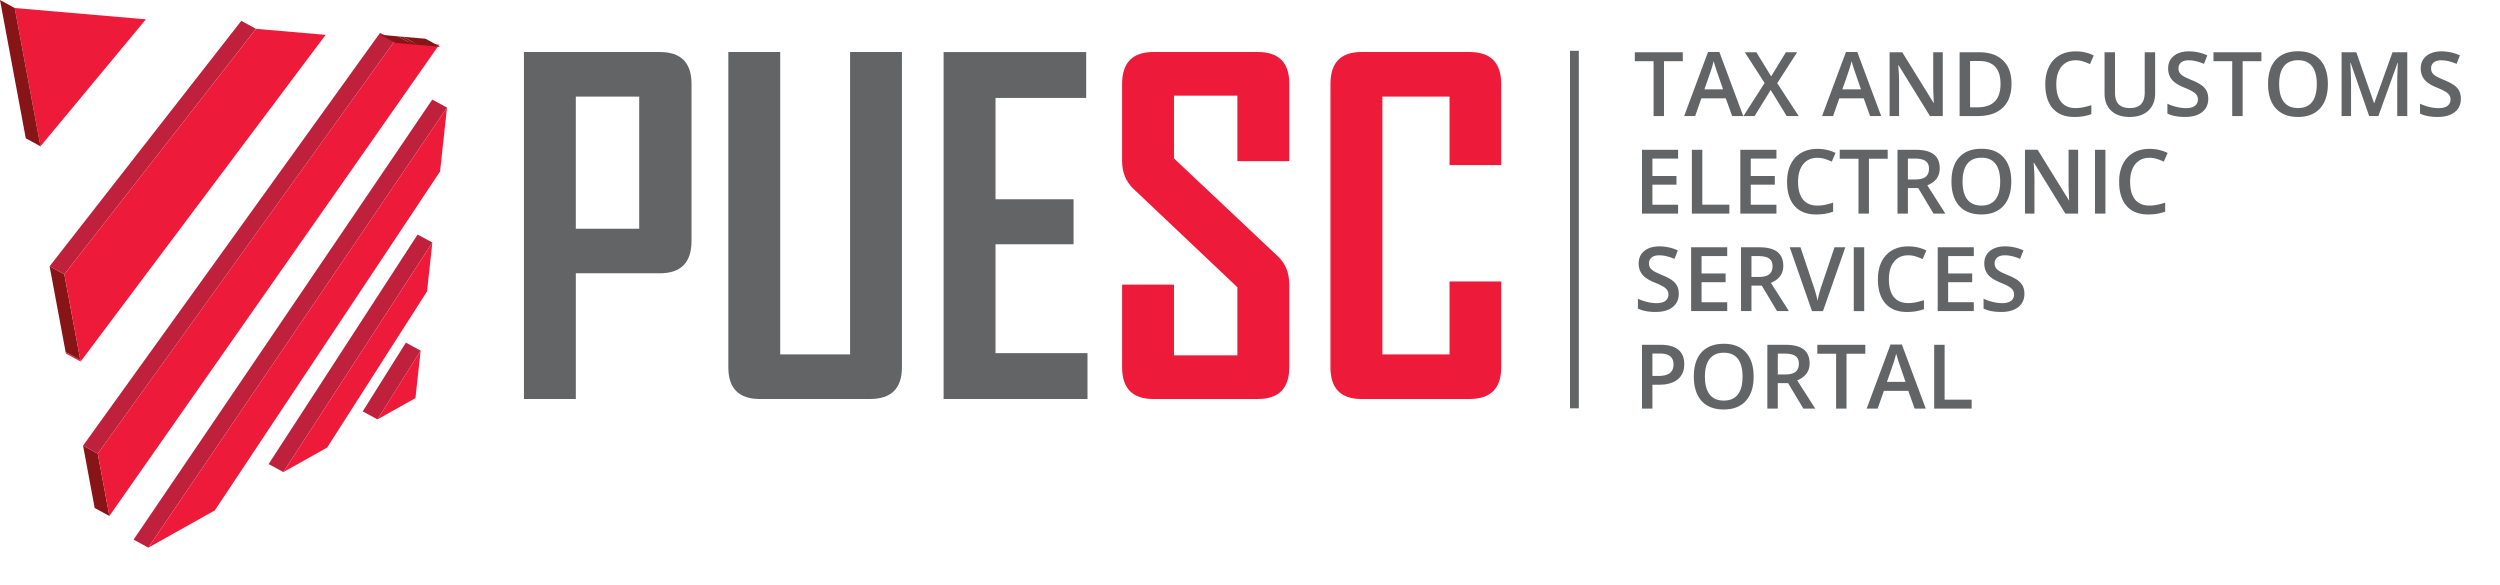 <svg width="265" height="62" xmlns="http://www.w3.org/2000/svg">

    <g>
        <title>background</title>
        <rect fill="none" id="canvas_background" height="64" width="267" y="-1" x="-1"/>
    </g>
    <g>
        <title>Layer 1</title>
        <g id="svg_1">
            <clipPath transform="translate(-197,0) translate(0.401,0) translate(0,-273) translate(0,-3) translate(0,0.108) " id="a">
                <path id="svg_2" d="m0,0l493.834,0l0,716l-493.834,0l0,-716z"/>
            </clipPath>
            <path id="svg_3" fill="#636466" d="m67.755,10.238l-6.719,0l0,14.006l6.719,0l0,-14.006zm5.547,15.299c0,2.287 -1.119,3.431 -3.358,3.431l-8.907,0l0,13.325l-5.5,0l0,-36.779l14.407,0c2.239,0 3.358,1.128 3.358,3.385l0,16.638zm22.303,13.396c0,2.238 -1.126,3.36 -3.385,3.36l-11.679,0c-2.225,0 -3.338,-1.122 -3.338,-3.36l0,-33.419l5.5,0l0,32.055l7.405,0l0,-32.055l5.497,0l0,33.419zm19.67,3.36l-15.253,0l0,-36.778l15.113,0l0,4.864l-9.61,0l0,10.739l8.271,0l0,4.77l-8.271,0l0,11.54l9.75,0l0,4.865z"/>
            <path id="svg_4" fill="#ed1a3a" d="m136.661,38.933c0,2.238 -1.111,3.36 -3.337,3.36l-11.07,0c-2.208,0 -3.311,-1.122 -3.311,-3.36l0,-8.768l5.497,0l0,7.497l6.722,0l0,-7.213l-11.02,-10.436c-0.8,-0.768 -1.2,-1.747 -1.2,-2.936l0,-8.178c0,-2.257 1.104,-3.385 3.313,-3.385l11.069,0c2.226,0 3.338,1.112 3.338,3.338l0,8.225l-5.5,0l0,-6.934l-6.722,0l0,6.65l11.023,10.39c0.8,0.75 1.199,1.746 1.199,2.982l-0.001,8.768zm22.467,0c0,2.238 -1.123,3.36 -3.361,3.36l-11.47,0c-2.178,0 -3.268,-1.122 -3.268,-3.36l0,-30.034c0,-2.257 1.09,-3.385 3.269,-3.385l11.469,0c2.238,0 3.36,1.128 3.36,3.385l0,8.6l-5.476,0l0,-7.26l-7.12,0l0,27.33l7.12,0l0,-7.732l5.477,0l0,9.096z"/>
            <path id="svg_5" fill="#871517" d="m11.595,54.695l-1.56,-0.85l-1.23,-6.606l1.558,0.848l1.232,6.608z"/>
            <path id="svg_6" fill="#ed1a3a" d="m40.008,44.456l4.578,-7.287l-0.547,5.03l-4.031,2.257z"/>
            <path id="svg_7" fill="#bf213c" d="m40.008,44.456l-1.56,-0.848l4.576,-7.29l1.562,0.85l-4.578,7.288zm-9.974,5.584l-1.56,-0.85l15.794,-24.33l1.56,0.848l-15.794,24.332z"/>
            <path id="svg_8" fill="#ed1a3a" d="m45.477,28.957l-0.209,1.927l-10.586,16.552l-0.5,0.282l-4.148,2.322l15.795,-24.332l-0.352,3.249z"/>
            <path id="svg_9" fill="#bf213c" d="m15.718,58.051l-1.559,-0.85l31.662,-46.646l1.56,0.85l-31.663,46.646z"/>
            <path id="svg_10" fill="#ed1a3a" d="m47.381,11.405l-0.733,6.764l-23.879,35.935l-5.104,2.858l-1.947,1.089l31.663,-46.646zm-3.158,-6.871l2.334,0.2l-34.962,49.96l-1.232,-6.607l31.483,-43.758l1.844,0.158l0.533,0.047z"/>
            <path id="svg_11" fill="#bf213c" d="m10.363,48.086l-1.56,-0.848l31.483,-43.757l1.56,0.847l-31.483,43.758z"/>
            <path id="svg_12" fill="#e01d3a" d="m8.545,38.325l-1.561,-0.85l-0.03,-0.162l1.56,0.849l0.031,0.163z"/>
            <path id="svg_13" fill="#871517" d="m8.513,38.162l-1.559,-0.85l-1.695,-9.088l1.561,0.849l1.693,9.089z"/>
            <path id="svg_14" fill="#bf213c" d="m6.82,29.073l-1.561,-0.85l20.316,-26.013l1.56,0.847l-20.315,26.016z"/>
            <path id="svg_15" fill="#ed1a3a" d="m8.513,38.162l-1.693,-9.09l20.315,-26.014l7.38,0.636l-25.97,34.63l-0.032,-0.162zm6.953,-36.113l-11.176,13.46l-2.73,-14.659l13.906,1.199z"/>
            <path id="svg_16" fill="#871517" d="m4.291,15.508l-1.56,-0.849l-2.731,-14.659l1.56,0.85l2.731,14.658zm40.022,-10.748l-1.582,-0.86l2.367,0.203l1.58,0.861l-2.365,-0.204z"/>
            <path id="svg_17" fill="#851819" d="m43.771,4.714l-1.583,-0.861l0.543,0.047l1.582,0.86l-0.542,-0.046z"/>
            <path id="svg_18" fill="#871517" d="m41.901,4.552l-1.582,-0.86l1.869,0.16l1.582,0.861l-1.869,-0.161z"/>
            <path id="svg_19" fill="#636466" d="m167.353,43.28l-0.934,0l0,-37.896l0.934,0l0,37.896zm9.033,-30.976l-1.105,0l0,-5.816l-1.99,0l0,-0.949l5.084,0l0,0.95l-1.989,0l0,5.815zm6.256,-2.832l-0.635,-1.84c-0.046,-0.125 -0.11,-0.319 -0.19,-0.584c-0.083,-0.265 -0.14,-0.46 -0.17,-0.583c-0.083,0.38 -0.205,0.794 -0.365,1.244l-0.612,1.763l1.972,0zm0.967,2.832l-0.676,-1.879l-2.586,0l-0.662,1.88l-1.166,0l2.531,-6.793l1.203,0l2.531,6.792l-1.175,0zm7.052,0l-1.272,0l-1.694,-2.767l-1.707,2.767l-1.184,0l2.244,-3.507l-2.101,-3.258l1.23,0l1.565,2.56l1.564,-2.56l1.193,0l-2.114,3.277l2.276,3.488zm6.602,-2.832l-0.635,-1.84c-0.046,-0.125 -0.11,-0.319 -0.19,-0.584c-0.083,-0.265 -0.14,-0.46 -0.17,-0.583c-0.083,0.38 -0.205,0.794 -0.365,1.244l-0.612,1.763l1.972,0zm0.967,2.832l-0.676,-1.879l-2.586,0l-0.662,1.88l-1.166,0l2.531,-6.793l1.203,0l2.531,6.792l-1.175,0zm7.704,0l-1.355,0l-3.328,-5.39l-0.036,0l0.023,0.3c0.043,0.574 0.065,1.1 0.065,1.573l0,3.517l-1.005,0l0,-6.765l1.342,0l3.318,5.363l0.028,0a29.557,29.557 0 0 1 -0.037,-0.775a25.94,25.94 0 0 1 -0.028,-1.044l0,-3.544l1.013,0l0,6.765zm6.122,-3.41c0,-1.619 -0.758,-2.429 -2.27,-2.429l-0.959,0l0,4.91l0.786,0c1.63,0 2.443,-0.828 2.443,-2.48m1.166,-0.038c0,1.117 -0.31,1.971 -0.93,2.561c-0.62,0.591 -1.513,0.886 -2.679,0.886l-1.893,0l0,-6.764l2.092,0c1.076,0 1.914,0.29 2.513,0.87c0.598,0.58 0.897,1.395 0.897,2.447m6.791,-2.466c-0.635,0 -1.135,0.225 -1.499,0.676c-0.363,0.45 -0.546,1.071 -0.546,1.864c0,0.83 0.176,1.457 0.525,1.883c0.351,0.426 0.857,0.64 1.52,0.64c0.287,0 0.565,-0.03 0.833,-0.086c0.27,-0.058 0.548,-0.13 0.838,-0.22l0,0.948c-0.53,0.2 -1.132,0.301 -1.805,0.301c-0.99,0 -1.75,-0.3 -2.28,-0.9c-0.53,-0.6 -0.797,-1.459 -0.797,-2.575c0,-0.704 0.13,-1.319 0.387,-1.846c0.258,-0.528 0.63,-0.932 1.117,-1.212c0.487,-0.282 1.06,-0.42 1.717,-0.42c0.69,0 1.33,0.143 1.916,0.433l-0.399,0.921a5.975,5.975 0 0 0 -0.723,-0.285a2.64,2.64 0 0 0 -0.804,-0.122m8.431,-0.851l0,4.377c0,0.5 -0.107,0.937 -0.321,1.31a2.144,2.144 0 0 1 -0.93,0.867c-0.406,0.202 -0.891,0.303 -1.456,0.303c-0.839,0 -1.491,-0.222 -1.957,-0.667c-0.466,-0.443 -0.698,-1.054 -0.698,-1.832l0,-4.358l1.11,0l0,4.28c0,0.558 0.13,0.97 0.389,1.236c0.259,0.264 0.657,0.397 1.193,0.397c1.043,0 1.565,-0.547 1.565,-1.642l0,-4.271l1.105,0zm5.632,4.928c0,0.601 -0.218,1.072 -0.652,1.415c-0.436,0.342 -1.036,0.514 -1.801,0.514c-0.765,0 -1.391,-0.119 -1.878,-0.357l0,-1.046c0.309,0.146 0.636,0.26 0.983,0.343c0.347,0.083 0.67,0.125 0.969,0.125c0.439,0 0.762,-0.084 0.97,-0.25a0.817,0.817 0 0 0 0.312,-0.67a0.837,0.837 0 0 0 -0.287,-0.644c-0.191,-0.176 -0.586,-0.384 -1.184,-0.624c-0.618,-0.25 -1.052,-0.536 -1.305,-0.857c-0.253,-0.32 -0.38,-0.706 -0.38,-1.156c0,-0.565 0.2,-1.009 0.602,-1.333c0.4,-0.324 0.939,-0.485 1.615,-0.485a4.75,4.75 0 0 1 1.933,0.424l-0.351,0.903c-0.602,-0.253 -1.138,-0.379 -1.61,-0.379c-0.358,0 -0.63,0.078 -0.814,0.233a0.769,0.769 0 0 0 -0.278,0.618c0,0.176 0.037,0.327 0.11,0.452c0.075,0.124 0.197,0.242 0.366,0.353c0.17,0.111 0.476,0.258 0.916,0.44c0.497,0.207 0.862,0.4 1.093,0.578c0.23,0.18 0.4,0.381 0.509,0.606c0.107,0.226 0.162,0.49 0.162,0.796m3.645,1.837l-1.105,0l0,-5.816l-1.99,0l0,-0.949l5.084,0l0,0.95l-1.989,0l0,5.815zm3.87,-3.391c0,0.833 0.168,1.465 0.504,1.895c0.336,0.43 0.835,0.645 1.495,0.645c0.656,0 1.152,-0.213 1.487,-0.64c0.335,-0.424 0.502,-1.058 0.502,-1.9c0,-0.83 -0.166,-1.46 -0.497,-1.888c-0.332,-0.428 -0.826,-0.643 -1.483,-0.643c-0.663,0 -1.164,0.215 -1.501,0.643c-0.338,0.429 -0.507,1.058 -0.507,1.888m5.163,0c0,1.102 -0.275,1.957 -0.825,2.568c-0.551,0.61 -1.331,0.916 -2.34,0.916c-1.02,0 -1.805,-0.303 -2.352,-0.91c-0.547,-0.605 -0.822,-1.467 -0.822,-2.583c0,-1.117 0.276,-1.974 0.826,-2.573c0.55,-0.6 1.337,-0.897 2.358,-0.897c1.006,0 1.783,0.303 2.332,0.91c0.549,0.609 0.823,1.465 0.823,2.569m4.377,3.391l-1.963,-5.649l-0.037,0c0.053,0.838 0.08,1.626 0.08,2.36l0,3.29l-1.005,0l0,-6.766l1.56,0l1.879,5.381l0.027,0l1.935,-5.38l1.563,0l0,6.764l-1.064,0l0,-3.346c0,-0.336 0.008,-0.773 0.025,-1.313c0.017,-0.54 0.031,-0.867 0.043,-0.982l-0.036,0l-2.03,5.641l-0.977,0zm9.721,-1.836c0,0.601 -0.218,1.072 -0.652,1.415c-0.436,0.342 -1.036,0.514 -1.8,0.514c-0.766,0 -1.392,-0.119 -1.879,-0.357l0,-1.046c0.31,0.146 0.636,0.26 0.983,0.343c0.347,0.083 0.67,0.125 0.97,0.125c0.438,0 0.761,-0.084 0.97,-0.25a0.817,0.817 0 0 0 0.311,-0.67a0.837,0.837 0 0 0 -0.287,-0.644c-0.19,-0.176 -0.586,-0.384 -1.184,-0.624c-0.618,-0.25 -1.052,-0.536 -1.305,-0.857c-0.253,-0.32 -0.38,-0.706 -0.38,-1.156c0,-0.565 0.201,-1.009 0.602,-1.333c0.401,-0.324 0.94,-0.485 1.615,-0.485a4.75,4.75 0 0 1 1.933,0.424l-0.35,0.903c-0.603,-0.253 -1.139,-0.379 -1.61,-0.379c-0.359,0 -0.63,0.078 -0.815,0.233a0.769,0.769 0 0 0 -0.278,0.618c0,0.176 0.037,0.327 0.111,0.452c0.074,0.124 0.196,0.242 0.365,0.353c0.17,0.111 0.476,0.258 0.916,0.44c0.497,0.207 0.862,0.4 1.093,0.578c0.231,0.18 0.4,0.381 0.51,0.606c0.106,0.226 0.161,0.49 0.161,0.796m-82.975,12.173l-3.827,0l0,-6.765l3.827,0l0,0.935l-2.721,0l0,1.842l2.549,0l0,0.925l-2.55,0l0,2.124l2.722,0l0,0.939zm1.462,0l0,-6.765l1.106,0l0,5.817l2.865,0l0,0.948l-3.971,0zm8.962,0l-3.827,0l0,-6.765l3.827,0l0,0.935l-2.72,0l0,1.842l2.548,0l0,0.925l-2.549,0l0,2.124l2.721,0l0,0.939zm4.34,-5.912c-0.636,0 -1.136,0.224 -1.5,0.675c-0.363,0.45 -0.546,1.071 -0.546,1.864c0,0.83 0.176,1.457 0.525,1.883c0.351,0.426 0.857,0.64 1.52,0.64c0.287,0 0.565,-0.03 0.833,-0.086c0.27,-0.058 0.548,-0.13 0.838,-0.22l0,0.948c-0.53,0.2 -1.132,0.301 -1.805,0.301c-0.99,0 -1.75,-0.3 -2.28,-0.9c-0.53,-0.6 -0.797,-1.459 -0.797,-2.575c0,-0.704 0.13,-1.319 0.387,-1.846c0.258,-0.528 0.63,-0.932 1.117,-1.212c0.487,-0.282 1.06,-0.42 1.717,-0.42c0.69,0 1.33,0.143 1.916,0.433l-0.399,0.921a5.975,5.975 0 0 0 -0.723,-0.285a2.64,2.64 0 0 0 -0.804,-0.122m5.465,5.913l-1.104,0l0,-5.816l-1.99,0l0,-0.949l5.084,0l0,0.95l-1.989,0l-0.001,5.815zm4.133,-3.618l0.768,0c0.515,0 0.888,-0.096 1.12,-0.287c0.23,-0.192 0.346,-0.475 0.346,-0.852c0,-0.382 -0.125,-0.656 -0.374,-0.823c-0.25,-0.167 -0.627,-0.25 -1.13,-0.25l-0.73,0l0,2.212zm0,0.916l0,2.702l-1.106,0l0,-6.764l1.91,0c0.874,0 1.52,0.163 1.939,0.49c0.42,0.327 0.63,0.821 0.63,1.48c0,0.843 -0.438,1.443 -1.314,1.801l1.91,2.993l-1.258,0l-1.62,-2.702l-1.091,0zm5.793,-0.69c0,0.834 0.168,1.466 0.504,1.896c0.336,0.43 0.835,0.645 1.495,0.645c0.656,0 1.152,-0.213 1.487,-0.64c0.335,-0.424 0.502,-1.058 0.502,-1.9c0,-0.83 -0.166,-1.46 -0.497,-1.888c-0.332,-0.428 -0.826,-0.643 -1.483,-0.643c-0.663,0 -1.164,0.215 -1.501,0.643c-0.338,0.429 -0.507,1.058 -0.507,1.888m5.163,0c0,1.102 -0.275,1.957 -0.825,2.568c-0.551,0.61 -1.331,0.916 -2.34,0.916c-1.02,0 -1.805,-0.303 -2.352,-0.91c-0.547,-0.605 -0.822,-1.467 -0.822,-2.583c0,-1.117 0.276,-1.974 0.826,-2.573c0.55,-0.6 1.337,-0.897 2.358,-0.897c1.006,0 1.783,0.303 2.332,0.91c0.549,0.609 0.823,1.465 0.823,2.569m7.087,3.391l-1.354,0l-3.328,-5.39l-0.036,0l0.023,0.3c0.043,0.574 0.065,1.1 0.065,1.573l0,3.517l-1.005,0l0,-6.765l1.342,0l3.318,5.363l0.028,0a29.557,29.557 0 0 1 -0.037,-0.775a25.94,25.94 0 0 1 -0.028,-1.044l0,-3.544l1.013,0l-0.001,6.765zm1.787,-6.764l1.106,0l0,6.765l-1.106,0l0,-6.765zm5.77,0.852c-0.635,0 -1.135,0.224 -1.5,0.675c-0.363,0.45 -0.546,1.071 -0.546,1.864c0,0.83 0.176,1.457 0.525,1.883c0.351,0.426 0.857,0.64 1.52,0.64c0.287,0 0.565,-0.03 0.833,-0.086c0.27,-0.058 0.548,-0.13 0.838,-0.22l0,0.948c-0.53,0.2 -1.132,0.301 -1.805,0.301c-0.99,0 -1.75,-0.3 -2.28,-0.9c-0.53,-0.6 -0.796,-1.459 -0.796,-2.575c0,-0.704 0.129,-1.319 0.387,-1.846c0.258,-0.528 0.63,-0.932 1.117,-1.212c0.487,-0.282 1.06,-0.42 1.717,-0.42c0.69,0 1.329,0.143 1.916,0.433l-0.4,0.921a5.975,5.975 0 0 0 -0.723,-0.285a2.64,2.64 0 0 0 -0.804,-0.122m-49.886,14.411c0,0.602 -0.218,1.073 -0.652,1.416c-0.436,0.342 -1.036,0.514 -1.801,0.514c-0.765,0 -1.391,-0.119 -1.878,-0.357l0,-1.046c0.309,0.146 0.636,0.26 0.983,0.343c0.347,0.083 0.67,0.125 0.969,0.125c0.439,0 0.762,-0.084 0.97,-0.25a0.817,0.817 0 0 0 0.312,-0.67a0.837,0.837 0 0 0 -0.287,-0.644c-0.191,-0.176 -0.586,-0.384 -1.184,-0.624c-0.618,-0.25 -1.052,-0.536 -1.305,-0.857c-0.253,-0.32 -0.38,-0.706 -0.38,-1.156c0,-0.565 0.2,-1.009 0.602,-1.333c0.4,-0.324 0.939,-0.485 1.615,-0.485a4.75,4.75 0 0 1 1.933,0.424l-0.351,0.903c-0.602,-0.253 -1.138,-0.379 -1.61,-0.379c-0.358,0 -0.63,0.078 -0.814,0.233a0.769,0.769 0 0 0 -0.278,0.618c0,0.176 0.037,0.327 0.11,0.452c0.075,0.124 0.197,0.242 0.366,0.353c0.17,0.111 0.476,0.258 0.916,0.44c0.497,0.207 0.862,0.4 1.093,0.578c0.23,0.18 0.4,0.381 0.509,0.606c0.107,0.226 0.162,0.49 0.162,0.796m5.135,1.837l-3.827,0l0,-6.765l3.827,0l0,0.935l-2.72,0l0,1.842l2.549,0l0,0.925l-2.55,0l0,2.124l2.721,0l0,0.939zm2.569,-3.618l0.768,0c0.515,0 0.888,-0.096 1.12,-0.287c0.23,-0.192 0.346,-0.475 0.346,-0.852c0,-0.382 -0.125,-0.656 -0.374,-0.823c-0.25,-0.167 -0.627,-0.25 -1.13,-0.25l-0.73,0l0,2.212zm0,0.916l0,2.702l-1.106,0l0,-6.764l1.91,0c0.874,0 1.52,0.163 1.939,0.49c0.42,0.327 0.63,0.821 0.63,1.48c0,0.843 -0.438,1.443 -1.314,1.801l1.91,2.993l-1.258,0l-1.62,-2.702l-1.091,0zm8.805,-4.062l1.147,0l-2.37,6.765l-1.165,0l-2.36,-6.765l1.14,0l1.41,4.206c0.074,0.2 0.153,0.459 0.236,0.774c0.084,0.317 0.138,0.552 0.162,0.707a8.77,8.77 0 0 1 0.186,-0.815c0.083,-0.31 0.15,-0.536 0.203,-0.684l1.411,-4.188zm2.04,0l1.106,0l0,6.765l-1.106,0l0,-6.765zm5.769,0.851c-0.635,0 -1.135,0.225 -1.499,0.676c-0.363,0.45 -0.546,1.071 -0.546,1.864c0,0.83 0.176,1.457 0.525,1.883c0.351,0.426 0.857,0.64 1.52,0.64c0.287,0 0.565,-0.03 0.833,-0.086c0.27,-0.058 0.548,-0.13 0.838,-0.22l0,0.948c-0.53,0.2 -1.132,0.301 -1.805,0.301c-0.99,0 -1.75,-0.3 -2.28,-0.9c-0.53,-0.6 -0.797,-1.459 -0.797,-2.575c0,-0.704 0.13,-1.319 0.387,-1.846c0.258,-0.528 0.63,-0.932 1.117,-1.212c0.487,-0.282 1.06,-0.42 1.717,-0.42c0.69,0 1.33,0.143 1.916,0.433l-0.399,0.921a5.975,5.975 0 0 0 -0.723,-0.285a2.64,2.64 0 0 0 -0.804,-0.122m6.955,5.913l-3.827,0l0,-6.765l3.827,0l0,0.935l-2.72,0l0,1.842l2.548,0l0,0.925l-2.549,0l0,2.124l2.721,0l0,0.939zm5.364,-1.837c0,0.602 -0.218,1.073 -0.652,1.416c-0.436,0.342 -1.036,0.514 -1.801,0.514c-0.765,0 -1.391,-0.119 -1.878,-0.357l0,-1.046c0.309,0.146 0.636,0.26 0.983,0.343c0.347,0.083 0.67,0.125 0.969,0.125c0.439,0 0.762,-0.084 0.97,-0.25a0.817,0.817 0 0 0 0.312,-0.67a0.837,0.837 0 0 0 -0.287,-0.644c-0.191,-0.176 -0.586,-0.384 -1.184,-0.624c-0.618,-0.25 -1.052,-0.536 -1.305,-0.857c-0.253,-0.32 -0.38,-0.706 -0.38,-1.156c0,-0.565 0.2,-1.009 0.602,-1.333c0.4,-0.324 0.939,-0.485 1.615,-0.485a4.75,4.75 0 0 1 1.933,0.424l-0.351,0.903c-0.602,-0.253 -1.138,-0.379 -1.61,-0.379c-0.358,0 -0.63,0.078 -0.814,0.233a0.769,0.769 0 0 0 -0.278,0.618c0,0.176 0.037,0.327 0.11,0.452c0.074,0.124 0.196,0.242 0.365,0.353c0.17,0.111 0.477,0.258 0.917,0.44c0.497,0.207 0.862,0.4 1.093,0.578c0.23,0.18 0.4,0.381 0.509,0.606c0.107,0.226 0.162,0.49 0.162,0.796m-39.432,8.712l0.588,0c0.567,0 0.983,-0.099 1.249,-0.296c0.265,-0.197 0.397,-0.506 0.397,-0.926c0,-0.388 -0.118,-0.678 -0.356,-0.87c-0.237,-0.19 -0.607,-0.286 -1.11,-0.286l-0.768,0l0,2.378zm3.373,-1.259c0,0.707 -0.231,1.248 -0.694,1.624c-0.463,0.377 -1.121,0.565 -1.976,0.565l-0.703,0l0,2.531l-1.106,0l0,-6.765l1.948,0c0.846,0 1.478,0.173 1.899,0.52c0.42,0.344 0.632,0.853 0.632,1.525m2.193,1.329c0,0.833 0.168,1.465 0.504,1.895c0.336,0.43 0.835,0.645 1.495,0.645c0.656,0 1.152,-0.213 1.487,-0.64c0.335,-0.425 0.502,-1.059 0.502,-1.9c0,-0.83 -0.166,-1.46 -0.497,-1.889c-0.332,-0.428 -0.826,-0.643 -1.483,-0.643c-0.663,0 -1.164,0.216 -1.5,0.644c-0.339,0.429 -0.508,1.058 -0.508,1.888m5.163,0c0,1.101 -0.275,1.956 -0.825,2.567c-0.55,0.611 -1.33,0.916 -2.339,0.916c-1.02,0 -1.806,-0.303 -2.353,-0.909c-0.547,-0.606 -0.822,-1.468 -0.822,-2.584c0,-1.117 0.276,-1.974 0.826,-2.573c0.551,-0.599 1.337,-0.897 2.358,-0.897c1.006,0 1.783,0.303 2.332,0.911c0.55,0.608 0.823,1.464 0.823,2.568m2.56,-0.226l0.768,0c0.515,0 0.888,-0.096 1.12,-0.287c0.23,-0.192 0.346,-0.475 0.346,-0.852c0,-0.382 -0.125,-0.656 -0.374,-0.823c-0.25,-0.167 -0.627,-0.25 -1.13,-0.25l-0.73,0l0,2.212zm0,0.916l0,2.702l-1.106,0l0,-6.764l1.91,0c0.874,0 1.52,0.163 1.939,0.49c0.42,0.327 0.63,0.821 0.63,1.48c0,0.843 -0.438,1.443 -1.314,1.801l1.91,2.993l-1.258,0l-1.62,-2.702l-1.091,0zm7.287,2.702l-1.105,0l0,-5.816l-1.99,0l0,-0.949l5.084,0l0,0.95l-1.989,0l0,5.815zm6.256,-2.832l-0.635,-1.84c-0.046,-0.125 -0.11,-0.319 -0.191,-0.584c-0.082,-0.265 -0.14,-0.46 -0.17,-0.583c-0.082,0.38 -0.204,0.794 -0.364,1.244l-0.612,1.763l1.972,0zm0.967,2.832l-0.676,-1.879l-2.586,0l-0.662,1.88l-1.166,0l2.53,-6.793l1.204,0l2.53,6.792l-1.174,0zm2.067,0l0,-6.765l1.106,0l0,5.817l2.865,0l0,0.948l-3.971,0z"/>
        </g>
    </g>
</svg>
